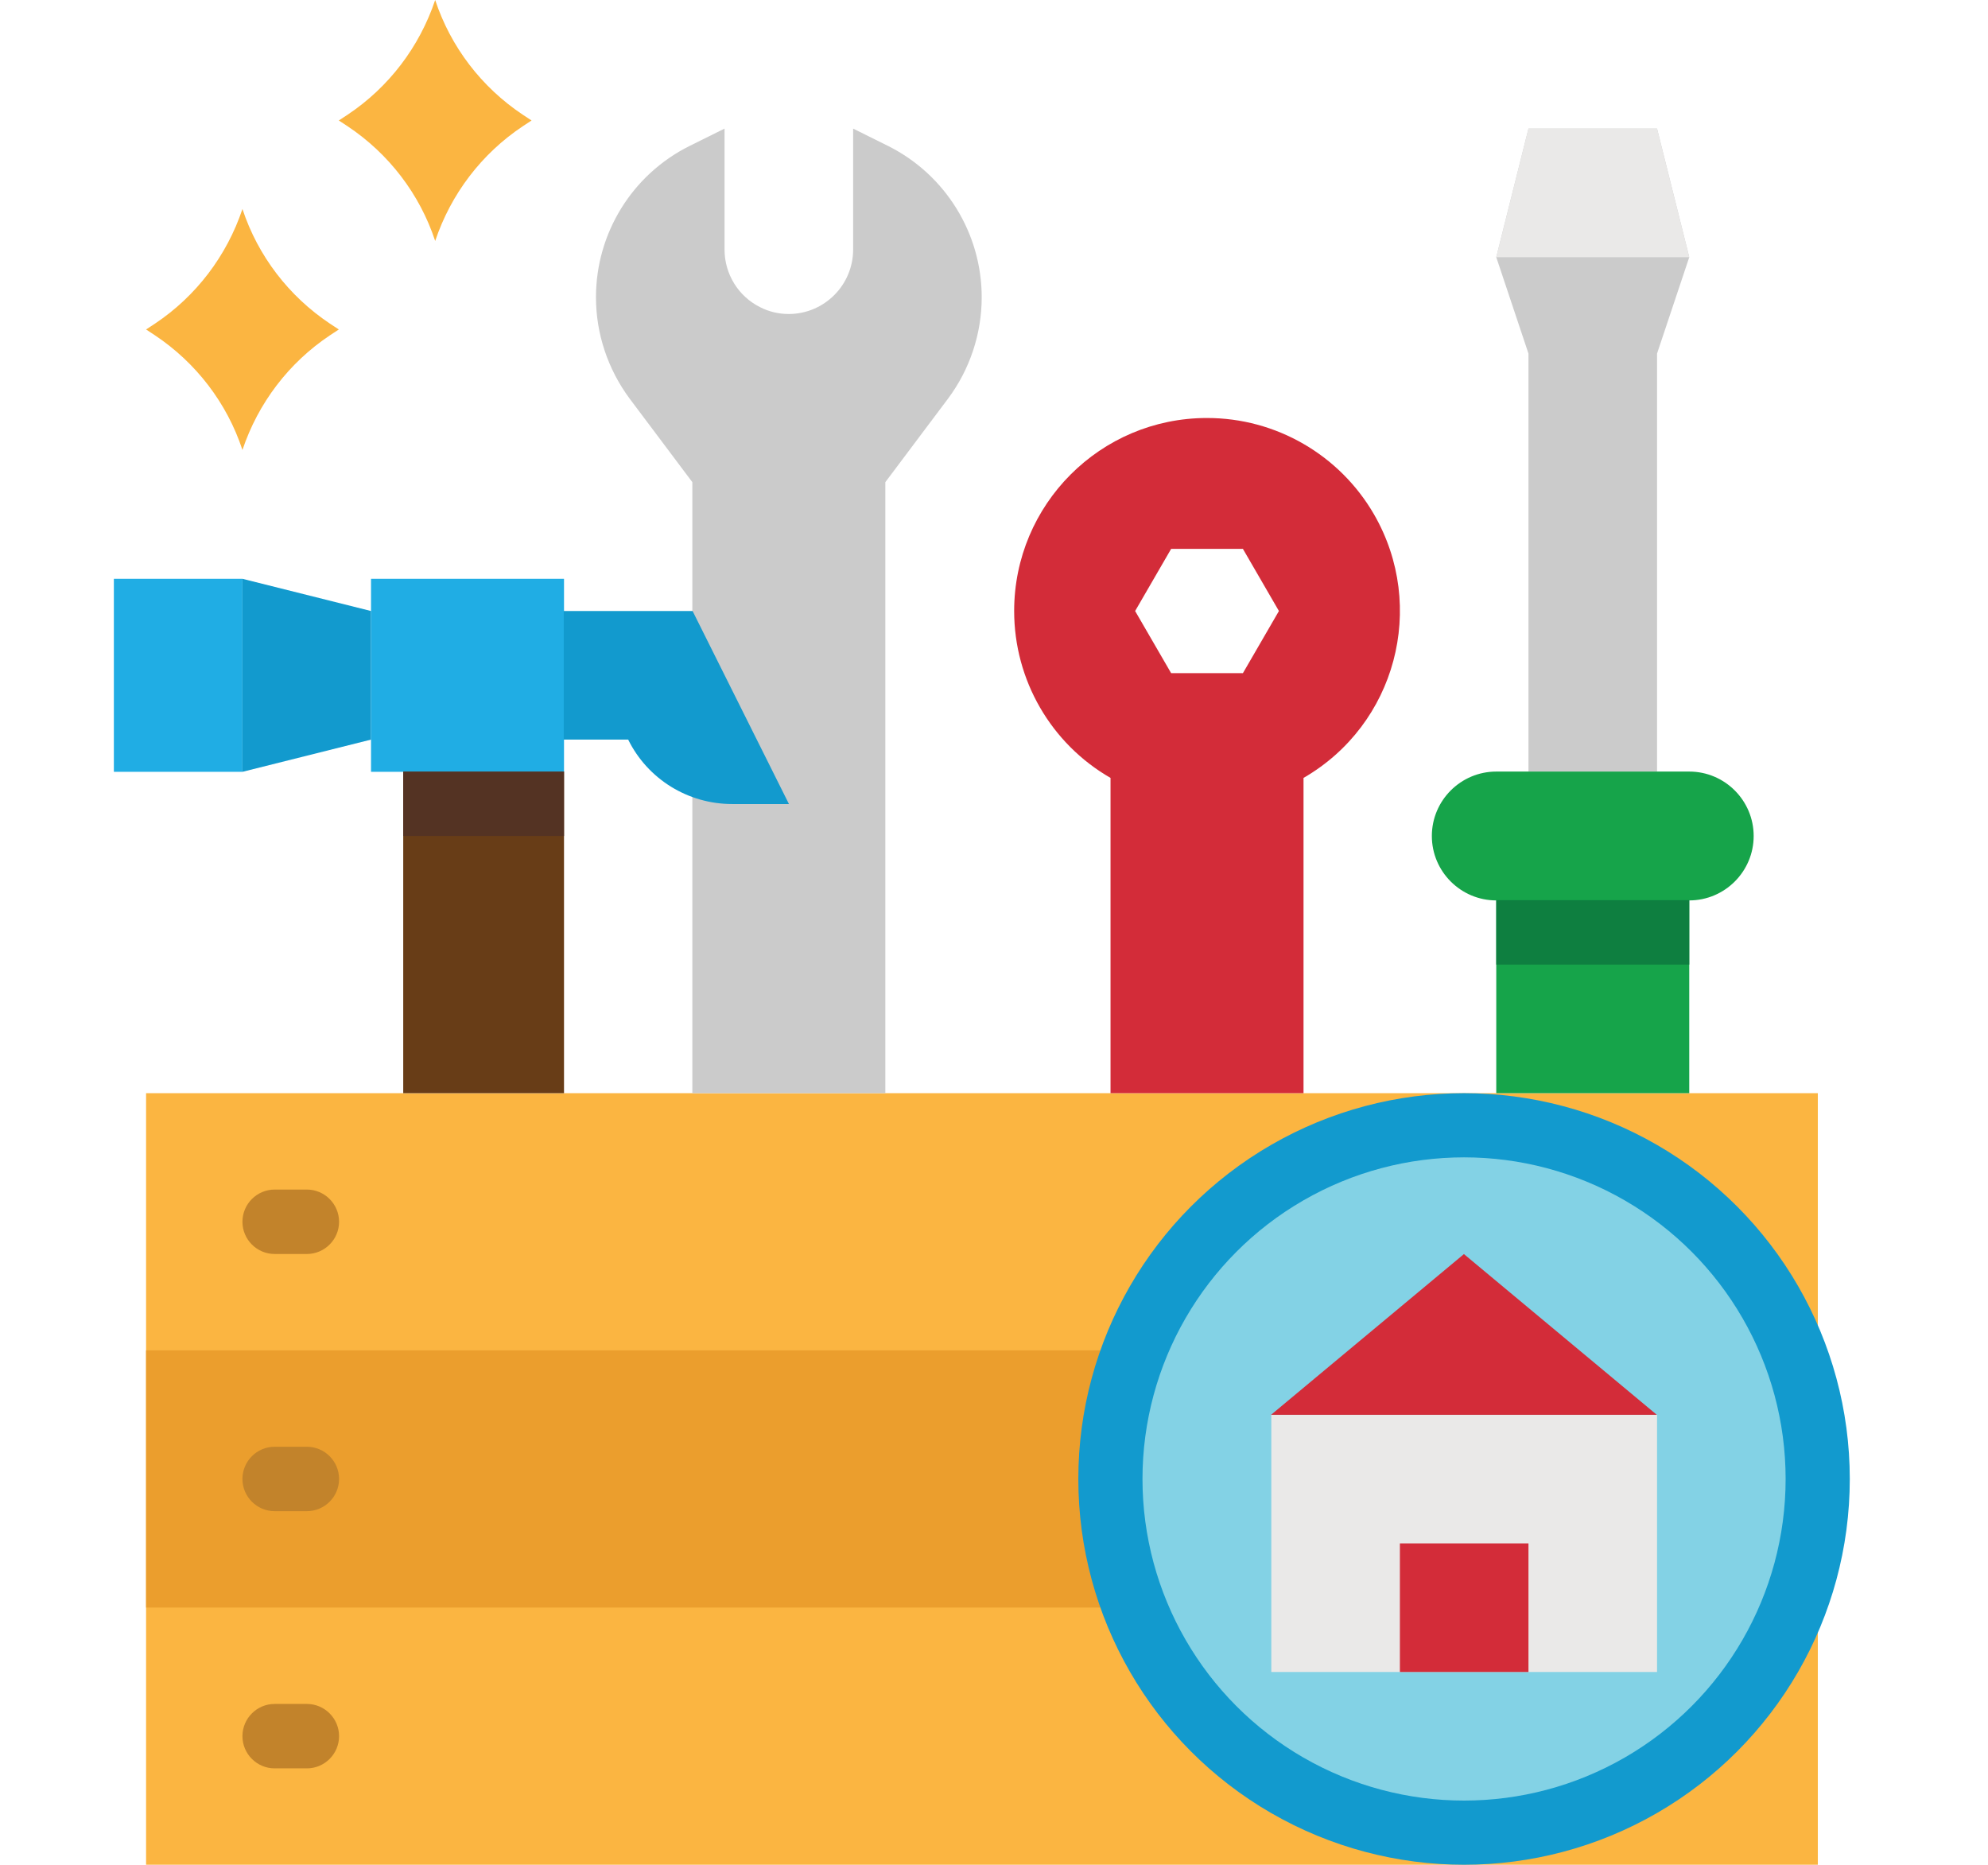 <svg xmlns="http://www.w3.org/2000/svg" id="Layer_3" data-name="Layer 3" viewBox="0 0 78.39 73.52"><defs><style>      .cls-1 {        fill: #c2832b;      }      .cls-1, .cls-2, .cls-3, .cls-4, .cls-5, .cls-6, .cls-7, .cls-8, .cls-9, .cls-10, .cls-11, .cls-12, .cls-13 {        stroke-width: 0px;      }      .cls-2 {        fill: #16a44a;      }      .cls-3 {        fill: #fbb541;      }      .cls-4 {        fill: #683d17;      }      .cls-5 {        fill: #eae9e8;      }      .cls-6 {        fill: #d32c39;      }      .cls-7 {        fill: #0e7f40;      }      .cls-8 {        fill: #cbcbcb;      }      .cls-9 {        fill: #eb9e2d;      }      .cls-10 {        fill: #129ace;      }      .cls-11 {        fill: #543323;      }      .cls-12 {        fill: #83d2e5;      }      .cls-13 {        fill: #20ade4;      }    </style></defs><g id="flat"><path class="cls-3" d="m5.76,43.1h65.92v30.42H5.76v-30.42Z"></path><path class="cls-9" d="m5.76,53.24h65.92v10.14H5.76v-10.14Z"></path><path class="cls-4" d="m15.9,30.42h6.34v12.68h-6.34v-12.68Z"></path><path class="cls-3" d="m13.36,4.75l.35.23c1.62,1.08,2.84,2.67,3.45,4.52.62-1.85,1.83-3.44,3.45-4.52l.35-.23-.35-.23c-1.62-1.08-2.84-2.67-3.45-4.52-.62,1.85-1.83,3.44-3.45,4.52l-.35.23Z"></path><path class="cls-3" d="m5.76,12.99l.35.23c1.62,1.08,2.84,2.67,3.45,4.52.62-1.85,1.83-3.44,3.45-4.52l.35-.23-.35-.23c-1.62-1.08-2.84-2.67-3.45-4.52-.62,1.85-1.83,3.44-3.45,4.52l-.35.23Z"></path><path class="cls-8" d="m35.03,5.76l-1.39-.69v4.77c0,1.4-1.14,2.54-2.54,2.54-.39,0-.78-.09-1.13-.27-.86-.43-1.4-1.31-1.4-2.27v-4.77l-1.39.69c-2.26,1.13-3.68,3.44-3.68,5.96,0,1.44.47,2.84,1.33,4l2.47,3.29v24.09h7.61v-24.09l2.47-3.29c.86-1.15,1.33-2.56,1.33-4,0-2.52-1.43-4.83-3.68-5.96Z"></path><path class="cls-13" d="m14.63,22.82h7.61v7.61h-7.61v-7.61Z"></path><path class="cls-13" d="m4.49,22.82h5.07v7.61h-5.07v-7.61Z"></path><path class="cls-10" d="m14.63,24.09l-5.07-1.27v7.61l5.07-1.27v-5.07Z"></path><path class="cls-10" d="m22.24,24.09h5.07l3.8,7.61h-2.24c-1.74,0-3.33-.98-4.1-2.54h-2.54v-5.07Z"></path><g><path class="cls-1" d="m12.1,49.44h-1.27c-.7,0-1.27-.57-1.27-1.27s.57-1.27,1.27-1.27h1.27c.7,0,1.27.57,1.27,1.27s-.57,1.27-1.27,1.27Z"></path><path class="cls-1" d="m12.1,59.58h-1.27c-.7,0-1.27-.57-1.27-1.27s.57-1.27,1.27-1.27h1.27c.7,0,1.27.57,1.27,1.27s-.57,1.27-1.27,1.27Z"></path><path class="cls-1" d="m12.1,69.72h-1.27c-.7,0-1.27-.57-1.27-1.27s.57-1.27,1.27-1.27h1.27c.7,0,1.27.57,1.27,1.27s-.57,1.27-1.27,1.27Z"></path></g><circle class="cls-10" cx="57.73" cy="58.31" r="15.21"></circle><circle class="cls-12" cx="57.73" cy="58.31" r="12.68"></circle><path class="cls-5" d="m50.13,55.78h15.21v10.14h-15.21v-10.14Z"></path><path class="cls-6" d="m57.73,49.44l-7.61,6.34h15.21l-7.61-6.34Z"></path><path class="cls-6" d="m55.2,60.85h5.07v5.07h-5.07v-5.07Z"></path><path class="cls-6" d="m47.59,16.48c-4.2,0-7.6,3.41-7.6,7.61,0,2.72,1.45,5.23,3.8,6.58v12.43h7.61v-12.43c3.64-2.1,4.88-6.75,2.78-10.39-1.36-2.35-3.87-3.8-6.58-3.8Zm1.42,10.06h-2.83l-1.42-2.45,1.42-2.45h2.83l1.42,2.45-1.42,2.45Z"></path><path class="cls-8" d="m60.27,5.07l-1.27,5.07,1.27,3.8v16.48h5.07V13.94l1.27-3.8-1.27-5.07h-5.07Z"></path><path class="cls-5" d="m66.61,10.14h-7.61l1.27-5.07h5.07l1.27,5.07Z"></path><path class="cls-2" d="m59,30.42h7.61c1.4,0,2.54,1.14,2.54,2.54h0c0,1.4-1.14,2.54-2.54,2.54h-7.61c-1.4,0-2.54-1.14-2.54-2.54h0c0-1.4,1.14-2.54,2.54-2.54Z"></path><path class="cls-2" d="m59,35.49h7.61v7.61h-7.61v-7.61Z"></path><path class="cls-7" d="m59,35.49h7.61v2.54h-7.61v-2.54Z"></path><path class="cls-11" d="m15.9,30.42h6.34v2.54h-6.34v-2.54Z"></path></g></svg>